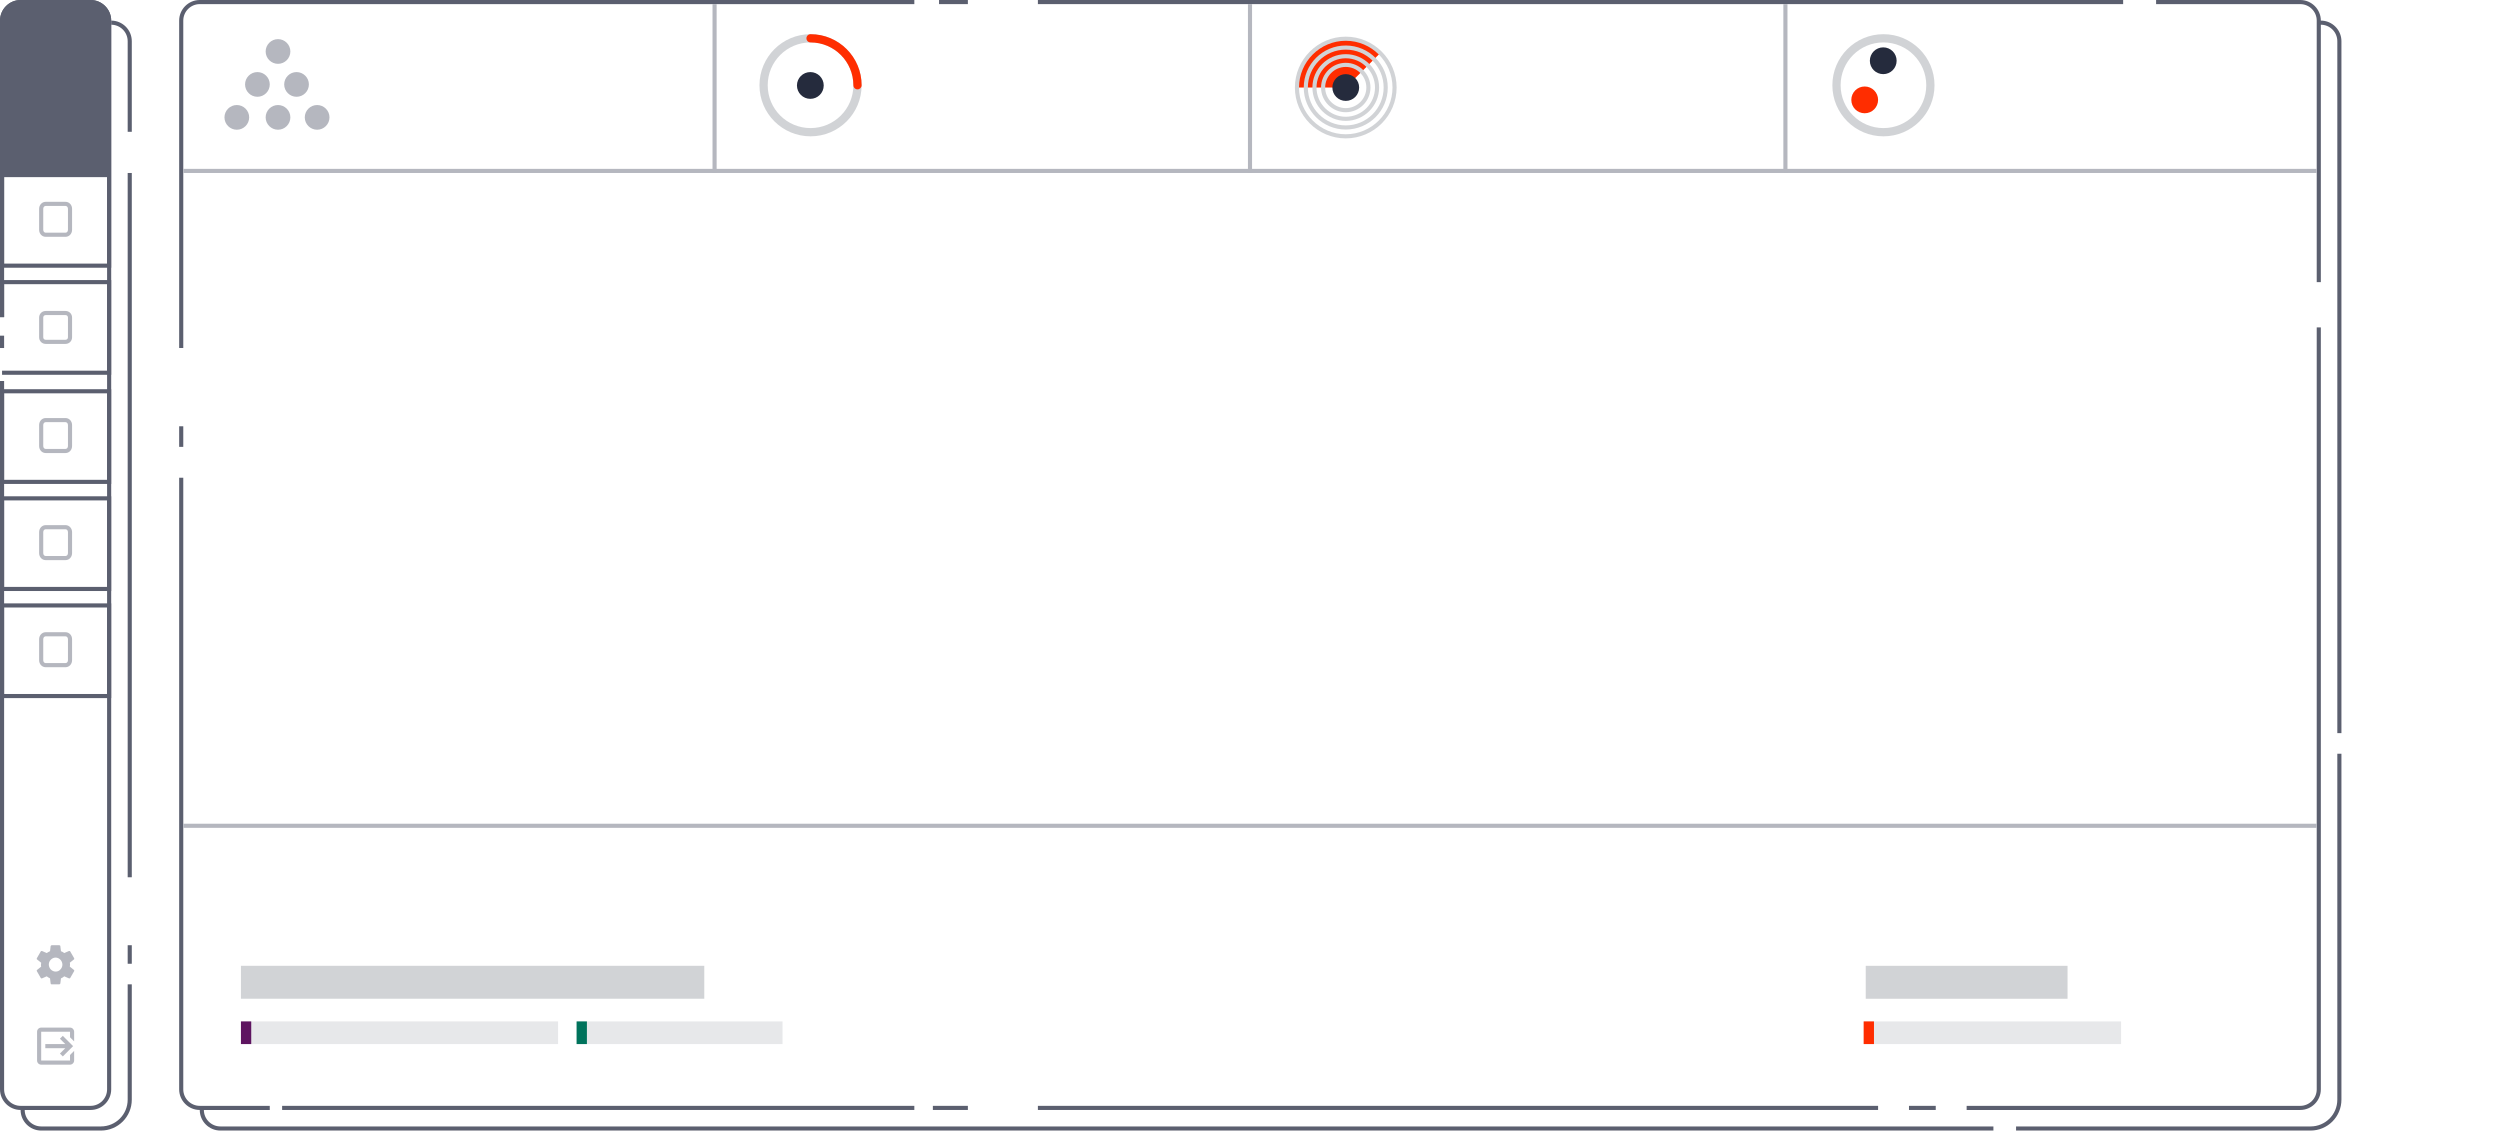 <?xml version="1.0" encoding="utf-8"?>
<!-- Generator: Adobe Illustrator 26.3.1, SVG Export Plug-In . SVG Version: 6.00 Build 0)  -->
<svg version="1.1" xmlns="http://www.w3.org/2000/svg" xmlns:xlink="http://www.w3.org/1999/xlink" x="0px" y="0px"
	 viewBox="0 0 1214 549" style="enable-background:new 0 0 1214 549;" xml:space="preserve">
<style type="text/css">
	.st0{fill:#5B5F6F;}
	.st1{fill:#F9F9FC;}
	.st2{fill:#B5B7BF;}
	.st3{fill:#D1D3D6;}
	.st4{fill:#E7E8EA;}
	.st5{fill:#5E1460;}
	.st6{fill:#00735C;}
	.st7{fill:#FF2D00;}
	.st8{fill:#252B3D;}
</style>
<g id="right_stroke">
	<g>
		<path class="st0" d="M968,549H107c-5.5,0-10-4.5-10-10v-1h2v1c0,4.4,3.6,8,8,8h861V549z"/>
	</g>
	<g>
		<path class="st0" d="M1122,549H979v-2h143c7.2,0,13-5.8,13-13V366h2v168C1137,542.3,1130.3,549,1122,549z"/>
	</g>
	<g>
		<path class="st0" d="M1137,356h-2V20c0-4.4-3.6-8-8-8h-1v-2h1c5.5,0,10,4.5,10,10V356z"/>
	</g>
	<g>
		<line class="st1" x1="88" y1="217" x2="88" y2="207"/>
		<rect x="87" y="207" class="st0" width="2" height="10"/>
	</g>
	<g>
		<path class="st0" d="M131,539H97c-5.5,0-10-4.5-10-10V232h2v297c0,4.4,3.6,8,8,8h34V539z"/>
	</g>
	<g>
		<rect x="137" y="537" class="st0" width="307" height="2"/>
	</g>
	<g>
		<rect x="453" y="537" class="st0" width="17" height="2"/>
	</g>
	<g>
		<rect x="504" y="537" class="st0" width="408" height="2"/>
	</g>
	<g>
		<rect x="927" y="537" class="st0" width="13" height="2"/>
	</g>
	<g>
		<path class="st0" d="M1117,539H955v-2h162c4.4,0,8-3.6,8-8V159h2v370C1127,534.5,1122.5,539,1117,539z"/>
	</g>
	<g>
		<path class="st0" d="M1127,137h-2V10c0-4.4-3.6-8-8-8h-70V0h70c5.5,0,10,4.5,10,10V137z"/>
	</g>
	<g>
		<rect x="504" class="st0" width="527" height="2"/>
	</g>
	<g>
		<rect x="456" class="st0" width="14" height="2"/>
	</g>
	<g>
		<path class="st0" d="M89,169h-2V10c0-5.5,4.5-10,10-10h347v2H97c-4.4,0-8,3.6-8,8V169z"/>
	</g>
	<g>
		<rect x="89" y="82" class="st2" width="1036" height="2"/>
	</g>
	<g>
		<rect x="89" y="400" class="st2" width="1036" height="2"/>
	</g>
	<g>
		<rect x="606" y="2" class="st2" width="2" height="82"/>
	</g>
	<g>
		<rect x="346" y="2" class="st2" width="2" height="82"/>
	</g>
	<g>
		<rect x="866" y="2" class="st2" width="2" height="82"/>
	</g>
</g>
<g id="right_fill">
	<g>
		<g>
			<g>
				<path class="st3" d="M342,469H117v16h225V469z"/>
			</g>
		</g>
		<g>
			<g>
				<path class="st4" d="M271,496H117v11h154V496z"/>
			</g>
		</g>
		<g>
			<g>
				<path class="st5" d="M122,496h-5v11h5V496z"/>
			</g>
		</g>
		<g>
			<g>
				<path class="st4" d="M380,496H280v11h100V496z"/>
			</g>
		</g>
		<g>
			<g>
				<path class="st6" d="M285,496h-5v11h5V496z"/>
			</g>
		</g>
	</g>
	<g>
		<g>
			<path class="st3" d="M1004,469h-98v16h98V469z"/>
		</g>
	</g>
	<g>
		<g>
			<path class="st4" d="M1030,496H905v11h125V496z"/>
		</g>
	</g>
	<g>
		<g>
			<path class="st7" d="M910,496h-5v11h5V496z"/>
		</g>
	</g>
	<g>
		<g>
			<path class="st2" d="M135,31c3.3,0,6-2.7,6-6c0-3.3-2.7-6-6-6s-6,2.7-6,6C129,28.3,131.7,31,135,31z"/>
		</g>
		<g>
			<path class="st2" d="M150,41c0-3.3-2.7-6-6-6s-6,2.7-6,6c0,3.3,2.7,6,6,6S150,44.3,150,41z"/>
		</g>
		<g>
			<path class="st2" d="M131,41c0-3.3-2.7-6-6-6s-6,2.7-6,6c0,3.3,2.7,6,6,6S131,44.3,131,41z"/>
		</g>
		<g>
			<path class="st2" d="M154,51c-3.3,0-6,2.7-6,6c0,3.3,2.7,6,6,6s6-2.7,6-6C160,53.7,157.3,51,154,51z"/>
		</g>
		<g>
			<path class="st2" d="M135,51c-3.3,0-6,2.7-6,6c0,3.3,2.7,6,6,6s6-2.7,6-6C141,53.7,138.3,51,135,51z"/>
		</g>
		<g>
			<path class="st2" d="M115,51c-3.3,0-6,2.7-6,6c0,3.3,2.7,6,6,6s6-2.7,6-6C121,53.7,118.3,51,115,51z"/>
		</g>
	</g>
	<g>
		<g>
			<g>
				<path class="st3" d="M393.6,66.2c-13.7,0-24.8-11.1-24.8-24.8s11.1-24.8,24.8-24.8s24.8,11.1,24.8,24.8S407.3,66.2,393.6,66.2z
					 M393.6,20.6c-11.5,0-20.8,9.3-20.8,20.8s9.3,20.8,20.8,20.8s20.8-9.3,20.8-20.8S405,20.6,393.6,20.6z"/>
			</g>
		</g>
		<g>
			<g>
				<path class="st8" d="M393.5,48c3.6,0,6.5-2.9,6.5-6.5s-2.9-6.5-6.5-6.5s-6.5,2.9-6.5,6.5S389.9,48,393.5,48z"/>
			</g>
		</g>
		<g>
			<g>
				<path class="st7" d="M416.4,43.4c-1.1,0-2-0.9-2-2c0-11.5-9.3-20.8-20.8-20.8c-1.1,0-2-0.9-2-2s0.9-2,2-2
					c13.7,0,24.8,11.1,24.8,24.8C418.4,42.5,417.5,43.4,416.4,43.4z"/>
			</g>
		</g>
	</g>
	<g>
		<g>
			<g>
				<path class="st3" d="M914.6,66.2c-13.7,0-24.8-11.1-24.8-24.8s11.1-24.8,24.8-24.8s24.8,11.1,24.8,24.8S928.3,66.2,914.6,66.2z
					 M914.6,20.6c-11.5,0-20.8,9.3-20.8,20.8s9.3,20.8,20.8,20.8s20.8-9.3,20.8-20.8S926,20.6,914.6,20.6z"/>
			</g>
		</g>
		<g>
			<g>
				<path class="st8" d="M914.5,36c3.6,0,6.5-2.9,6.5-6.5s-2.9-6.5-6.5-6.5s-6.5,2.9-6.5,6.5S910.9,36,914.5,36z"/>
			</g>
		</g>
		<g>
			<g>
				<path class="st7" d="M905.5,55c3.6,0,6.5-2.9,6.5-6.5s-2.9-6.5-6.5-6.5s-6.5,2.9-6.5,6.5S901.9,55,905.5,55z"/>
			</g>
		</g>
	</g>
	<g>
		<g>
			<g>
				<path class="st7" d="M629,42.5h24.5c0,0,16.1-16,16.7-16.7c-4.3-4.3-10.2-6.9-16.7-6.9c-13.1,0-23.6,10.6-23.6,23.7"/>
			</g>
		</g>
		<g>
			<g>
				<path class="st3" d="M653.5,67.2c-13.6,0-24.7-11.1-24.7-24.7s11.1-24.7,24.7-24.7c13.6,0,24.7,11.1,24.7,24.7
					S667.1,67.2,653.5,67.2z M653.5,19.8c-12.5,0-22.7,10.2-22.7,22.7s10.2,22.7,22.7,22.7c12.5,0,22.7-10.2,22.7-22.7
					S666,19.8,653.5,19.8z"/>
			</g>
		</g>
		<g>
			<g>
				<path class="st8" d="M653.5,49c3.6,0,6.5-2.9,6.5-6.5s-2.9-6.5-6.5-6.5s-6.5,2.9-6.5,6.5S649.9,49,653.5,49z"/>
			</g>
		</g>
		<g>
			<g>
				<path class="st3" d="M653.5,62.9c-11.3,0-20.4-9.2-20.4-20.4c0-11.3,9.2-20.4,20.4-20.4c11.3,0,20.4,9.2,20.4,20.4
					C673.9,53.8,664.8,62.9,653.5,62.9z M653.5,24.1c-10.2,0-18.4,8.3-18.4,18.4c0,10.2,8.3,18.4,18.4,18.4
					c10.2,0,18.4-8.3,18.4-18.4C671.9,32.3,663.7,24.1,653.5,24.1z"/>
			</g>
		</g>
		<g>
			<g>
				<path class="st3" d="M653.5,58.7c-8.9,0-16.2-7.3-16.2-16.2s7.3-16.2,16.2-16.2s16.2,7.3,16.2,16.2S662.4,58.7,653.5,58.7z
					 M653.5,28.3c-7.8,0-14.2,6.4-14.2,14.2s6.4,14.2,14.2,14.2s14.2-6.4,14.2-14.2S661.3,28.3,653.5,28.3z"/>
			</g>
		</g>
		<g>
			<g>
				<path class="st3" d="M653.5,54.5c-6.6,0-12-5.4-12-12s5.4-12,12-12s12,5.4,12,12S660.1,54.5,653.5,54.5z M653.5,32.5
					c-5.5,0-10,4.5-10,10s4.5,10,10,10s10-4.5,10-10S659,32.5,653.5,32.5z"/>
			</g>
		</g>
	</g>
</g>
<g id="left_stroke">
	<g>
		<path class="st0" d="M64,64h-2V20c0-4.4-3.6-8-8-8v-2c5.5,0,10,4.5,10,10V64z"/>
	</g>
	<g>
		<path class="st0" d="M49,549H20c-5.5,0-10-4.5-10-10v-1h2v1c0,4.4,3.6,8,8,8h29c7.2,0,13-5.8,13-13v-56h2v56
			C64,542.3,57.3,549,49,549z"/>
	</g>
	<g>
		<rect x="62" y="459" class="st0" width="2" height="9"/>
	</g>
	<g>
		<rect x="62" y="84" class="st0" width="2" height="342"/>
	</g>
	<g>
		<rect y="163" class="st0" width="2" height="6"/>
	</g>
	<g>
		<path class="st0" d="M44,539H10c-5.5,0-10-4.5-10-10V185h2v344c0,4.4,3.6,8,8,8h34c4.4,0,8-3.6,8-8V10c0-4.4-3.6-8-8-8H10
			c-4.4,0-8,3.6-8,8v144H0V10C0,4.5,4.5,0,10,0h34c5.5,0,10,4.5,10,10v519C54,534.5,49.5,539,44,539z"/>
	</g>
	<g>
		<path class="st0" d="M54,130H0V84h54V130z M2,128h50V86H2V128z"/>
	</g>
	<g>
		<polygon class="st0" points="54,182 1,182 1,180 52,180 52,138 2,138 2,154 0,154 0,136 54,136 		"/>
	</g>
	<g>
		<path class="st0" d="M54,235H0v-46h54V235z M2,233h50v-42H2V233z"/>
	</g>
	<g>
		<path class="st0" d="M54,287H0v-46h54V287z M2,285h50v-42H2V285z"/>
	</g>
	<g>
		<path class="st0" d="M54,339H0v-46h54V339z M2,337h50v-42H2V337z"/>
	</g>
	<g>
		<path class="st2" d="M31.8,115h-9.6c-1.8,0-3.2-1.5-3.2-3.4v-10.2c0-1.9,1.4-3.4,3.2-3.4h9.6c1.8,0,3.2,1.5,3.2,3.4v10.2
			C35,113.5,33.6,115,31.8,115z M22.2,100c-0.6,0-1.2,0.5-1.2,1.4v10.2c0,0.9,0.6,1.4,1.2,1.4h9.6c0.6,0,1.2-0.5,1.2-1.4v-10.2
			c0-0.9-0.6-1.4-1.2-1.4H22.2z"/>
	</g>
	<g>
		<path class="st2" d="M31.8,220h-9.6c-1.8,0-3.2-1.5-3.2-3.4v-10.2c0-1.9,1.4-3.4,3.2-3.4h9.6c1.8,0,3.2,1.5,3.2,3.4v10.2
			C35,218.5,33.6,220,31.8,220z M22.2,205c-0.6,0-1.2,0.5-1.2,1.4v10.2c0,0.9,0.6,1.4,1.2,1.4h9.6c0.6,0,1.2-0.5,1.2-1.4v-10.2
			c0-0.9-0.6-1.4-1.2-1.4H22.2z"/>
	</g>
	<g>
		<path class="st2" d="M31.8,272h-9.6c-1.8,0-3.2-1.5-3.2-3.4v-10.2c0-1.9,1.4-3.4,3.2-3.4h9.6c1.8,0,3.2,1.5,3.2,3.4v10.2
			C35,270.5,33.6,272,31.8,272z M22.2,257c-0.6,0-1.2,0.5-1.2,1.4v10.2c0,0.9,0.6,1.4,1.2,1.4h9.6c0.6,0,1.2-0.5,1.2-1.4v-10.2
			c0-0.9-0.6-1.4-1.2-1.4H22.2z"/>
	</g>
	<g>
		<path class="st2" d="M31.8,324h-9.6c-1.8,0-3.2-1.5-3.2-3.4v-10.2c0-1.9,1.4-3.4,3.2-3.4h9.6c1.8,0,3.2,1.5,3.2,3.4v10.2
			C35,322.5,33.6,324,31.8,324z M22.2,309c-0.6,0-1.2,0.5-1.2,1.4v10.2c0,0.9,0.6,1.4,1.2,1.4h9.6c0.6,0,1.2-0.5,1.2-1.4v-10.2
			c0-0.9-0.6-1.4-1.2-1.4H22.2z"/>
	</g>
	<g>
		<path class="st2" d="M31.8,167h-9.6c-1.8,0-3.2-1.4-3.2-3.2v-9.6c0-1.8,1.4-3.2,3.2-3.2h9.6c1.8,0,3.2,1.4,3.2,3.2v9.6
			C35,165.6,33.6,167,31.8,167z M22.2,153c-0.7,0-1.2,0.5-1.2,1.2v9.6c0,0.7,0.5,1.2,1.2,1.2h9.6c0.7,0,1.2-0.5,1.2-1.2v-9.6
			c0-0.7-0.5-1.2-1.2-1.2H22.2z"/>
	</g>
</g>
<g id="left_fill">
	<g>
		<path class="st2" d="M34,499c0.5,0,1.1,0.2,1.4,0.6c0.4,0.4,0.6,0.9,0.6,1.4v4.7l-2-2V501H20v14h14v-2.7l2-2v4.7
			c0,0.5-0.2,1-0.6,1.4c-0.4,0.4-0.9,0.6-1.4,0.6H20c-1.1,0-2-0.9-2-2v-14c0-1.1,0.9-2,2-2H34z M29.1,511.6l2.6-2.6H22v-2h9.7
			l-2.6-2.6l1.4-1.4l5,5l-5,5L29.1,511.6z"/>
	</g>
	<g>
		<path class="st2" d="M33.9,469.4c0-0.3,0.1-0.6,0.1-0.9c0-0.3,0-0.6-0.1-1l2-1.6c0.2-0.1,0.2-0.4,0.1-0.6l-1.9-3.3
			c-0.1-0.2-0.4-0.3-0.6-0.2l-2.3,1c-0.5-0.4-1-0.7-1.6-0.9l-0.3-2.5c0-0.2-0.2-0.4-0.5-0.4h-3.7c-0.2,0-0.4,0.2-0.5,0.4l-0.3,2.5
			c-0.6,0.2-1.1,0.6-1.6,0.9l-2.3-1c-0.2-0.1-0.4,0-0.6,0.2l-1.9,3.3c-0.1,0.2-0.1,0.5,0.1,0.6l2,1.6c0,0.3-0.1,0.6-0.1,1
			c0,0.3,0,0.6,0.1,0.9l-2,1.6c-0.2,0.1-0.2,0.4-0.1,0.6l1.9,3.3c0.1,0.2,0.4,0.3,0.6,0.2l2.3-1c0.5,0.4,1,0.7,1.6,1l0.3,2.5
			c0,0.2,0.2,0.4,0.5,0.4h3.7c0.2,0,0.4-0.2,0.5-0.4l0.3-2.5c0.6-0.2,1.1-0.6,1.6-1l2.3,1c0.2,0.1,0.4,0,0.6-0.2l1.9-3.3
			c0.1-0.2,0.1-0.5-0.1-0.6L33.9,469.4z M27,471.8c-0.9,0-1.7-0.4-2.3-1c-0.6-0.6-1-1.5-1-2.4c0-0.9,0.3-1.7,1-2.4
			c0.6-0.6,1.4-1,2.3-1s1.7,0.4,2.3,1c0.6,0.6,1,1.5,1,2.4c0,0.9-0.3,1.7-1,2.4C28.7,471.5,27.9,471.8,27,471.8z"/>
	</g>
	<g>
		<path class="st0" d="M0,10C0,4.5,4.5,0,10,0h34c5.5,0,10,4.5,10,10v74H0V10z"/>
	</g>
</g>
</svg>
